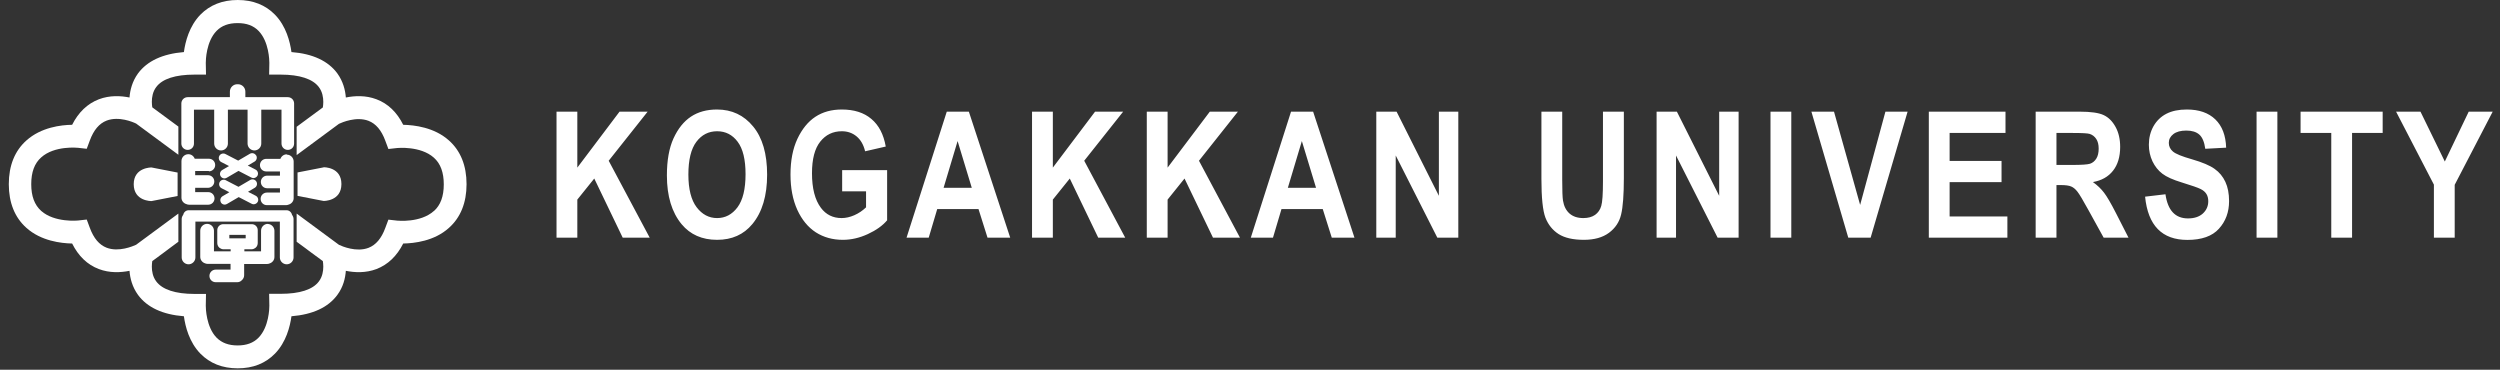 <svg width="284" height="42" viewBox="0 0 284 42" fill="none" xmlns="http://www.w3.org/2000/svg">
<rect x="0" y="0" width="284" height="42" fill="#333333" stroke="none"/>
<path d="M50.991 15.948C49.333 14.466 47.073 14.202 45.805 14.177C45.089 12.746 44.072 11.766 42.766 11.277C41.548 10.812 40.292 10.875 39.287 11.076C39.225 10.222 38.973 9.242 38.321 8.338C37.278 6.919 35.52 6.103 33.109 5.915C32.946 4.734 32.506 2.976 31.238 1.67C30.158 0.565 28.739 0 27.006 0C25.273 0 23.842 0.565 22.762 1.67C21.494 2.976 21.054 4.734 20.891 5.915C18.467 6.115 16.722 6.932 15.68 8.338C15.027 9.242 14.775 10.222 14.713 11.076C13.708 10.875 12.465 10.812 11.234 11.277C9.928 11.779 8.911 12.758 8.195 14.177C6.927 14.19 4.667 14.466 3.009 15.948C1.678 17.128 1 18.811 1 20.921C1 23.03 1.678 24.713 3.009 25.893C4.667 27.375 6.927 27.639 8.195 27.664C8.911 29.095 9.928 30.075 11.234 30.565C12.452 31.029 13.708 30.966 14.713 30.765C14.775 31.619 15.027 32.599 15.68 33.503C16.722 34.922 18.48 35.738 20.891 35.927C21.054 37.107 21.494 38.865 22.762 40.171C23.842 41.276 25.261 41.841 27.006 41.841C28.752 41.841 30.158 41.276 31.238 40.171C32.506 38.865 32.946 37.107 33.109 35.927C35.533 35.726 37.278 34.922 38.321 33.503C38.986 32.611 39.225 31.619 39.287 30.765C40.292 30.966 41.535 31.029 42.766 30.565C44.072 30.062 45.089 29.083 45.805 27.664C47.073 27.639 49.333 27.388 50.991 25.893C52.322 24.713 53 23.03 53 20.921C53 18.811 52.322 17.128 50.991 15.948ZM49.283 23.972C47.764 25.341 45.152 25.064 45.127 25.064L44.122 24.951L43.77 25.893C43.331 27.086 42.703 27.827 41.862 28.154C40.48 28.681 38.86 27.978 38.509 27.814L33.699 24.261V27.463L34.792 28.267C34.792 28.267 34.905 28.355 34.955 28.392L35.344 28.681C36.035 29.183 36.525 29.547 36.675 29.66C36.701 29.836 36.726 30.05 36.726 30.288C36.726 30.803 36.625 31.444 36.223 31.971C35.533 32.9 34.038 33.377 31.891 33.377H30.573L30.598 34.709C30.598 34.709 30.598 34.709 30.598 34.734C30.598 35.01 30.56 37.145 29.367 38.363C28.789 38.953 28.011 39.242 26.994 39.242C25.977 39.242 25.198 38.953 24.608 38.363C23.415 37.145 23.377 34.997 23.377 34.734V34.709L23.402 33.39H22.084C19.936 33.39 18.442 32.9 17.752 31.971C17.35 31.444 17.249 30.803 17.249 30.288C17.249 30.037 17.274 29.824 17.299 29.66C17.45 29.547 17.927 29.196 18.593 28.706L18.894 28.48C18.894 28.48 18.957 28.43 18.995 28.405L19.145 28.292C19.246 28.216 19.346 28.141 19.447 28.066L20.263 27.463V24.261C17.89 26.019 15.554 27.739 15.466 27.802C15.114 27.965 13.495 28.668 12.113 28.141C11.272 27.814 10.644 27.074 10.204 25.881L9.853 24.939L8.848 25.052C8.848 25.052 6.211 25.316 4.679 23.959C3.913 23.269 3.549 22.277 3.549 20.921C3.549 19.564 3.913 18.56 4.679 17.882C6.199 16.513 8.811 16.789 8.848 16.789L9.853 16.902L10.204 15.96C10.644 14.767 11.272 14.027 12.113 13.7C13.495 13.173 15.114 13.863 15.466 14.039L20.263 17.58V14.378C18.769 13.273 17.551 12.369 17.299 12.193C17.274 12.017 17.249 11.804 17.249 11.565C17.249 11.05 17.35 10.41 17.752 9.883C18.442 8.953 19.936 8.476 22.084 8.476H23.402L23.377 7.158V7.133C23.377 6.856 23.415 4.722 24.608 3.503C25.186 2.913 25.964 2.624 26.994 2.624C28.023 2.624 28.789 2.913 29.367 3.503C30.56 4.722 30.598 6.869 30.598 7.133C30.598 7.145 30.598 7.158 30.598 7.158L30.573 8.476H31.891C34.038 8.476 35.533 8.966 36.223 9.895C36.625 10.423 36.726 11.063 36.726 11.578C36.726 11.816 36.701 12.043 36.675 12.206C36.424 12.394 35.206 13.298 33.699 14.403V17.618L38.509 14.064C38.86 13.901 40.48 13.198 41.862 13.725C42.703 14.052 43.331 14.793 43.77 15.986L44.122 16.927L45.127 16.814C45.127 16.814 47.764 16.551 49.283 17.907C50.049 18.585 50.413 19.59 50.413 20.946C50.413 22.302 50.049 23.306 49.283 23.985V23.972Z" fill="white"/>
<path d="M36.763 19.012L33.8 19.59V22.252L36.763 22.829C36.763 22.829 38.785 22.867 38.785 20.908C38.785 18.949 36.763 18.999 36.763 18.999V19.012Z" fill="white"/>
<path d="M15.19 20.921C15.19 22.88 17.212 22.842 17.212 22.842L20.175 22.264V19.602L17.212 19.024C17.212 19.024 15.19 18.987 15.19 20.933V20.921Z" fill="white"/>
<path d="M23.729 19.464C24.118 19.464 24.445 19.15 24.445 18.748C24.445 18.346 24.131 18.032 23.729 18.032H22.121C22.008 17.731 21.732 17.517 21.393 17.517C20.966 17.517 20.614 17.869 20.614 18.296V22.465C20.614 22.817 20.866 23.105 21.192 23.193C21.28 23.231 21.381 23.256 21.481 23.256H23.653C24.043 23.256 24.369 22.942 24.369 22.541C24.369 22.139 24.055 21.825 23.653 21.825H22.172V21.335H23.628C24.017 21.335 24.344 21.021 24.344 20.619C24.344 20.217 24.03 19.903 23.628 19.903H22.172V19.426H23.729V19.464Z" fill="white"/>
<path d="M29.091 17.656C28.94 17.404 28.626 17.329 28.388 17.467L27.057 18.246L25.6 17.492C25.349 17.367 25.035 17.467 24.909 17.718C24.784 17.97 24.884 18.284 25.135 18.409L26.014 18.861L25.248 19.313C24.997 19.464 24.922 19.778 25.06 20.016C25.16 20.18 25.324 20.268 25.5 20.268C25.587 20.268 25.675 20.242 25.763 20.192L27.094 19.414L28.551 20.167C28.626 20.205 28.702 20.23 28.79 20.23C28.978 20.23 29.154 20.129 29.254 19.954C29.38 19.703 29.279 19.389 29.028 19.263L28.149 18.811L28.915 18.359C29.166 18.208 29.242 17.894 29.103 17.656H29.091Z" fill="white"/>
<path d="M25.085 22.992C25.186 23.156 25.349 23.244 25.524 23.244C25.612 23.244 25.7 23.218 25.788 23.168L27.119 22.39L28.576 23.143C28.651 23.181 28.727 23.206 28.814 23.206C29.003 23.206 29.179 23.105 29.279 22.93C29.405 22.679 29.304 22.365 29.053 22.239L28.174 21.787L28.94 21.335C29.191 21.184 29.267 20.87 29.128 20.632C28.978 20.381 28.664 20.305 28.425 20.443L27.094 21.222L25.637 20.468C25.386 20.343 25.073 20.443 24.947 20.695C24.821 20.946 24.922 21.26 25.173 21.385L26.052 21.837L25.286 22.289C25.035 22.44 24.959 22.754 25.098 22.992H25.085Z" fill="white"/>
<path d="M32.532 23.884H21.431C21.117 23.884 20.878 24.11 20.816 24.399C20.715 24.537 20.64 24.688 20.64 24.876V29.246C20.64 29.673 20.991 30.025 21.418 30.025C21.845 30.025 22.197 29.673 22.197 29.246V25.177H31.791V29.246C31.791 29.673 32.142 30.025 32.569 30.025C32.996 30.025 33.348 29.673 33.348 29.246V24.876C33.348 24.7 33.272 24.537 33.172 24.399C33.109 24.11 32.858 23.884 32.557 23.884H32.532Z" fill="white"/>
<path d="M30.434 25.429C30.007 25.429 29.656 25.78 29.656 26.207V28.555H27.76V28.317H28.601C28.689 28.317 28.777 28.292 28.852 28.254C29.103 28.154 29.279 27.915 29.279 27.626V26.144C29.279 25.768 28.978 25.466 28.601 25.466C28.601 25.466 28.588 25.466 28.576 25.466H27.019C27.019 25.466 26.994 25.466 26.981 25.466C26.968 25.466 26.956 25.466 26.943 25.466H25.386C25.386 25.466 25.374 25.466 25.361 25.466C24.985 25.466 24.683 25.768 24.683 26.144V27.626C24.683 27.915 24.859 28.154 25.11 28.254C25.185 28.292 25.273 28.317 25.361 28.317H26.203V28.555H24.306V26.207C24.306 25.78 23.955 25.429 23.528 25.429C23.101 25.429 22.749 25.78 22.749 26.207V29.183C22.749 29.522 22.975 29.811 23.289 29.912C23.377 29.949 23.465 29.974 23.566 29.974H26.19V30.627H24.507C24.118 30.627 23.791 30.941 23.791 31.343C23.791 31.745 24.105 32.059 24.507 32.059H26.956C27.157 32.059 27.345 31.971 27.471 31.833C27.634 31.695 27.735 31.494 27.735 31.268V29.987H30.359C30.459 29.987 30.56 29.962 30.635 29.924C30.949 29.824 31.175 29.535 31.175 29.196V26.22C31.175 25.793 30.824 25.441 30.397 25.441L30.434 25.429ZM26.052 27.074V26.684H26.943C26.943 26.684 26.968 26.684 26.981 26.684C26.994 26.684 27.006 26.684 27.019 26.684H27.91V27.074H26.027H26.052Z" fill="white"/>
<path d="M32.582 17.53C32.243 17.53 31.966 17.744 31.853 18.045H30.246C29.857 18.045 29.53 18.359 29.53 18.761C29.53 19.163 29.844 19.477 30.246 19.477H31.803V19.954H30.346C29.957 19.954 29.631 20.268 29.631 20.669C29.631 21.071 29.945 21.385 30.346 21.385H31.803V21.875H30.321C29.932 21.875 29.606 22.189 29.606 22.591C29.606 22.992 29.92 23.306 30.321 23.306H32.494C32.594 23.306 32.695 23.281 32.783 23.244C33.109 23.156 33.36 22.867 33.36 22.515V18.346C33.36 17.919 33.009 17.568 32.582 17.568V17.53Z" fill="white"/>
<path d="M32.67 11.038H27.873V10.41C27.873 9.945 27.496 9.569 27.031 9.569C27.019 9.569 27.006 9.569 26.994 9.569C26.981 9.569 26.969 9.569 26.956 9.569C26.491 9.569 26.115 9.945 26.115 10.41V11.038H21.318C20.928 11.038 20.602 11.352 20.602 11.754V16.312C20.602 16.701 20.916 17.028 21.318 17.028C21.72 17.028 22.034 16.714 22.034 16.312V12.457H24.332V16.312C24.332 16.739 24.683 17.091 25.11 17.091C25.537 17.091 25.889 16.739 25.889 16.312V12.457H28.124V16.312C28.124 16.739 28.476 17.091 28.902 17.091C29.329 17.091 29.681 16.739 29.681 16.312V12.457H31.979V16.312C31.979 16.701 32.293 17.028 32.695 17.028C33.097 17.028 33.411 16.714 33.411 16.312V11.754C33.411 11.364 33.097 11.038 32.695 11.038H32.67Z" fill="white"/>
<path d="M63.221 27V12.684H65.584V19.041L70.379 12.684H73.572L69.148 18.26L73.807 27H70.74L67.508 20.281L65.584 22.674V27H63.221ZM75.759 19.93C75.759 18.224 76.009 16.821 76.51 15.721C77.018 14.614 77.679 13.79 78.493 13.25C79.307 12.71 80.293 12.44 81.452 12.44C83.132 12.44 84.499 13.081 85.553 14.363C86.615 15.646 87.145 17.472 87.145 19.842C87.145 22.238 86.585 24.109 85.466 25.457C84.483 26.648 83.148 27.244 81.462 27.244C79.763 27.244 78.421 26.655 77.438 25.477C76.319 24.129 75.759 22.28 75.759 19.93ZM78.2 19.832C78.2 21.479 78.513 22.716 79.138 23.543C79.763 24.363 80.537 24.773 81.462 24.773C82.393 24.773 83.164 24.366 83.776 23.553C84.388 22.732 84.694 21.476 84.694 19.783C84.694 18.123 84.395 16.896 83.796 16.102C83.203 15.307 82.425 14.91 81.462 14.91C80.498 14.91 79.714 15.31 79.108 16.111C78.503 16.912 78.2 18.152 78.2 19.832ZM95.669 21.736V19.324H100.777V25.027C100.263 25.633 99.534 26.154 98.59 26.59C97.645 27.026 96.698 27.244 95.748 27.244C94.589 27.244 93.567 26.961 92.681 26.395C91.796 25.822 91.093 24.969 90.572 23.836C90.058 22.697 89.8 21.359 89.8 19.822C89.8 18.247 90.061 16.899 90.582 15.779C91.109 14.659 91.789 13.823 92.623 13.27C93.463 12.716 94.465 12.44 95.63 12.44C97.03 12.44 98.15 12.797 98.99 13.514C99.836 14.223 100.38 15.268 100.621 16.648L98.277 17.186C98.101 16.45 97.779 15.887 97.31 15.496C96.841 15.105 96.281 14.91 95.63 14.91C94.621 14.91 93.804 15.304 93.179 16.092C92.554 16.873 92.242 18.068 92.242 19.676C92.242 21.401 92.58 22.713 93.257 23.611C93.837 24.386 94.621 24.773 95.611 24.773C96.073 24.773 96.552 24.666 97.046 24.451C97.548 24.23 97.994 23.93 98.384 23.553V21.736H95.669ZM114.76 27H112.182L111.157 23.748H106.469L105.502 27H102.983L107.553 12.684H110.063L114.76 27ZM110.395 21.336L108.784 16.023L107.192 21.336H110.395ZM117.239 27V12.684H119.603V19.041L124.398 12.684H127.591L123.167 18.26L127.825 27H124.759L121.527 20.281L119.603 22.674V27H117.239ZM130.275 27V12.684H132.639V19.041L137.434 12.684H140.627L136.203 18.26L140.861 27H137.795L134.562 20.281L132.639 22.674V27H130.275ZM153.868 27H151.29L150.264 23.748H145.577L144.61 27H142.091L146.661 12.684H149.171L153.868 27ZM149.503 21.336L147.891 16.023L146.3 21.336H149.503ZM156.347 27V12.684H158.652L163.457 22.244V12.684H165.664V27H163.281L158.554 17.664V27H156.347ZM175.105 12.684H177.468V20.438C177.468 21.642 177.497 22.426 177.556 22.791C177.66 23.422 177.907 23.911 178.298 24.256C178.695 24.601 179.216 24.773 179.861 24.773C180.407 24.773 180.853 24.653 181.198 24.412C181.543 24.165 181.778 23.826 181.902 23.396C182.032 22.96 182.097 22.029 182.097 20.604V12.684H184.47V20.203C184.47 22.124 184.366 23.514 184.157 24.373C183.956 25.226 183.493 25.919 182.771 26.453C182.055 26.98 181.107 27.244 179.929 27.244C178.705 27.244 177.748 27.026 177.058 26.59C176.374 26.147 175.876 25.529 175.564 24.734C175.258 23.934 175.105 22.462 175.105 20.32V12.684ZM188.189 27V12.684H190.494L195.299 22.244V12.684H197.506V27H195.123L190.396 17.664V27H188.189ZM201.128 27V12.684H203.491V27H201.128ZM209.964 27L205.775 12.684H208.343L211.312 23.279L214.183 12.684H216.703L212.504 27H209.964ZM219.114 27V12.684H227.825V15.105H221.477V18.279H227.375V20.691H221.477V24.588H228.039V27H219.114ZM231.251 27V12.684H236.241C237.517 12.684 238.429 12.814 238.976 13.074C239.523 13.328 239.972 13.774 240.323 14.412C240.675 15.044 240.851 15.802 240.851 16.688C240.851 17.807 240.581 18.709 240.04 19.393C239.506 20.076 238.745 20.506 237.755 20.682C238.263 21.046 238.683 21.447 239.015 21.883C239.347 22.312 239.799 23.087 240.372 24.207L241.798 27H238.976L237.257 23.885C236.639 22.759 236.219 22.055 235.997 21.775C235.776 21.489 235.542 21.294 235.294 21.189C235.047 21.079 234.65 21.023 234.103 21.023H233.614V27H231.251ZM233.614 18.738H235.372C236.446 18.738 237.13 18.693 237.423 18.602C237.716 18.504 237.954 18.312 238.136 18.025C238.318 17.739 238.409 17.358 238.409 16.883C238.409 16.427 238.318 16.062 238.136 15.789C237.954 15.509 237.706 15.317 237.394 15.213C237.172 15.141 236.531 15.105 235.47 15.105H233.614V18.738ZM243.682 22.342L245.996 22.068C246.257 23.898 247.109 24.812 248.555 24.812C249.271 24.812 249.834 24.627 250.244 24.256C250.654 23.878 250.859 23.413 250.859 22.859C250.859 22.534 250.788 22.257 250.645 22.029C250.501 21.801 250.283 21.616 249.99 21.473C249.697 21.323 248.988 21.076 247.861 20.73C246.852 20.424 246.113 20.092 245.645 19.734C245.176 19.376 244.801 18.908 244.521 18.328C244.248 17.742 244.111 17.114 244.111 16.443C244.111 15.662 244.287 14.959 244.639 14.334C244.997 13.709 245.488 13.237 246.113 12.918C246.738 12.599 247.51 12.44 248.428 12.44C249.808 12.44 250.885 12.814 251.66 13.562C252.435 14.311 252.845 15.382 252.891 16.775L250.518 16.902C250.413 16.134 250.189 15.597 249.844 15.291C249.499 14.985 249.007 14.832 248.369 14.832C247.731 14.832 247.24 14.966 246.895 15.232C246.549 15.499 246.377 15.831 246.377 16.229C246.377 16.619 246.533 16.948 246.846 17.215C247.158 17.482 247.878 17.775 249.004 18.094C250.195 18.439 251.055 18.803 251.582 19.188C252.116 19.565 252.523 20.057 252.803 20.662C253.083 21.261 253.223 21.99 253.223 22.85C253.223 24.093 252.839 25.138 252.07 25.984C251.309 26.831 250.114 27.254 248.486 27.254C245.609 27.254 244.007 25.616 243.682 22.342ZM256.346 27V12.684H258.71V27H256.346ZM264.832 27V15.105H261.345V12.684H270.671V15.105H267.195V27H264.832ZM276.491 27V20.975L272.194 12.684H274.967L277.731 18.348L280.446 12.684H283.17L278.854 20.994V27H276.491Z" fill="white"/>
</svg>
